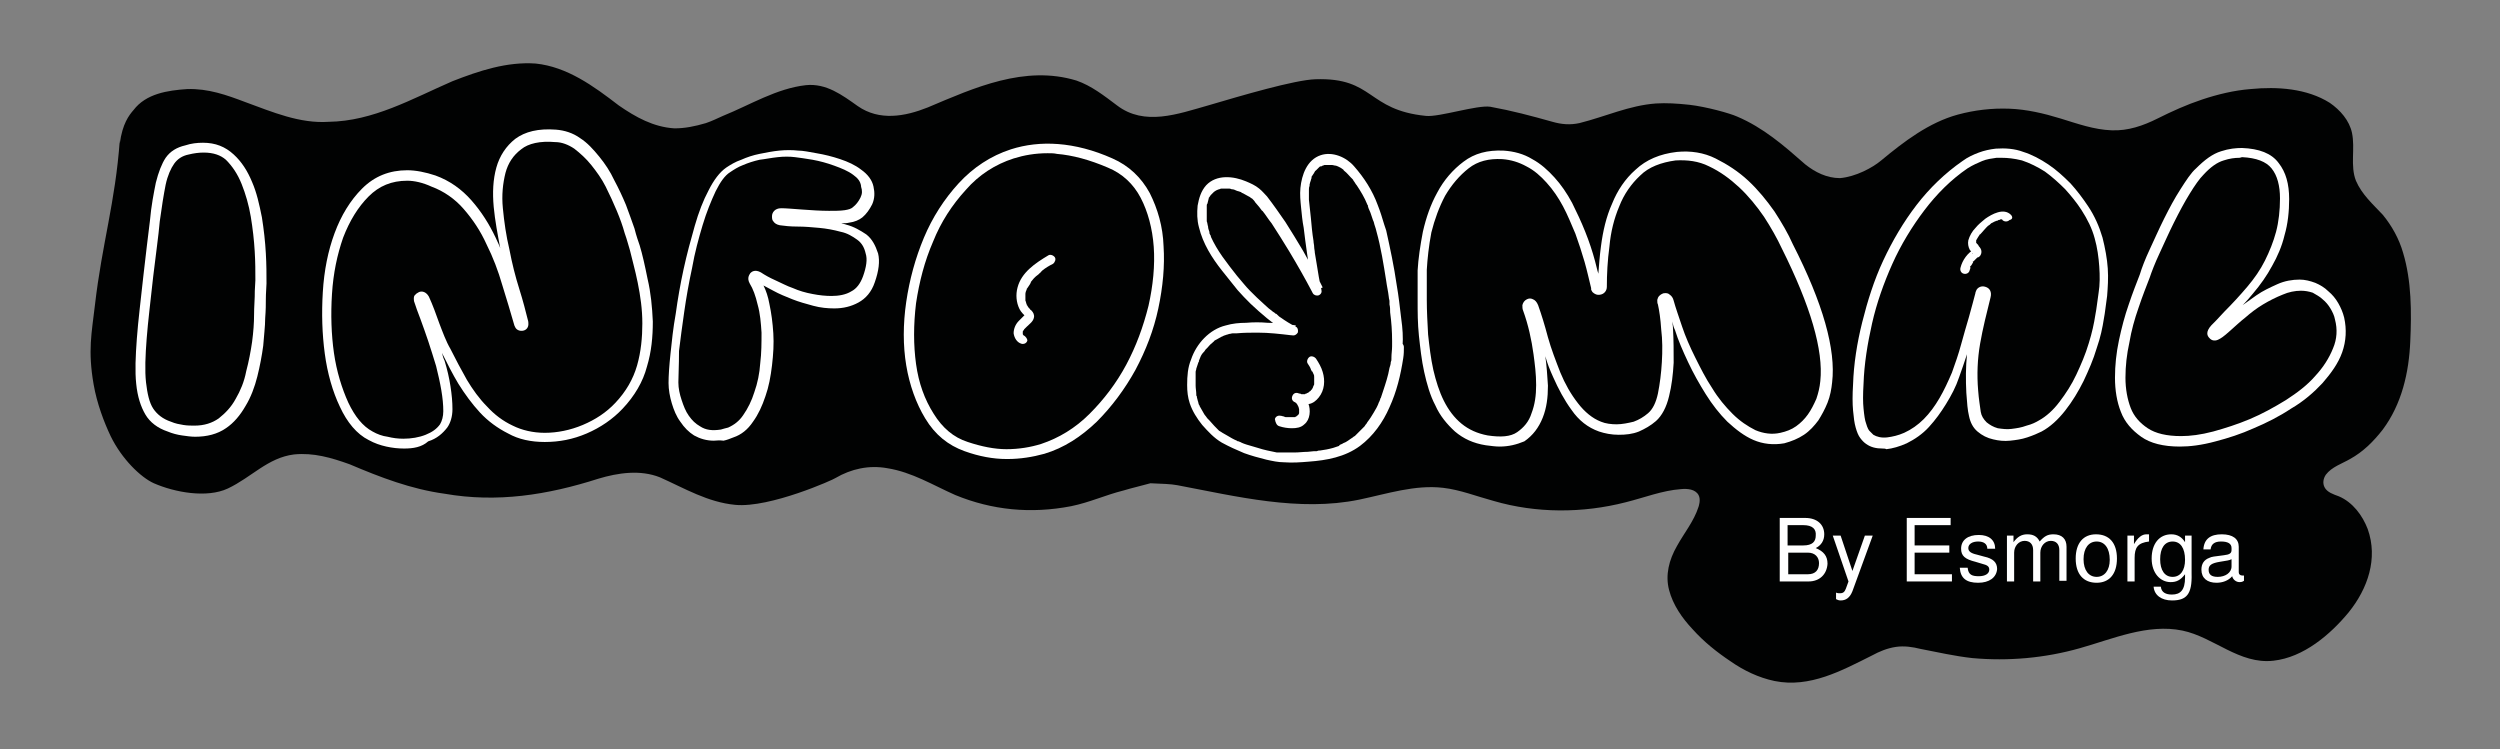 <?xml version="1.0" encoding="utf-8"?>
<!-- Generator: Adobe Illustrator 24.0.1, SVG Export Plug-In . SVG Version: 6.00 Build 0)  -->
<svg version="1.1" id="Capa_1" xmlns="http://www.w3.org/2000/svg" xmlns:xlink="http://www.w3.org/1999/xlink" x="0px" y="0px"
	 width="381.8px" height="114.4px" viewBox="0 0 381.8 114.4" style="enable-background:new 0 0 381.8 114.4;" xml:space="preserve"
	>
<rect x="0" y="0" width="381.8" height="114.4" fill="#808080" stroke="none"/>
<style type="text/css">
	.st0{fill:#ED6B38;}
	.st1{fill:#010202;}
	.st2{fill:#FFFFFF;}
</style>
<g>
	<path class="st1" d="M179.8,74.1c9,1.7,18.6,4.1,27.8,2.2c4.3-0.9,8.5-2.3,12.8-1.8c2.6,0.3,5.1,1.3,7.7,2
		c6.5,1.9,13.6,1.9,20.2,0.2c2.8-0.7,5.6-1.8,8.4-2c1-0.1,2.2,0,2.7,0.9c0.4,0.7,0,1.8,0,1.8c-0.7,2.2-2.2,4-3.3,6
		c-1.2,2.1-1.8,4.4-1.2,6.7c0.6,2.3,2,4.3,3.6,6c1.7,1.9,3.7,3.5,5.8,4.9c2,1.4,4.3,2.5,6.7,3c5.4,1.1,10.3-1.6,14.9-3.9
		c1.1-0.6,2.3-1.1,3.6-1.3c1.3-0.2,2.6,0,3.8,0.3c2.6,0.5,5.2,1.1,7.9,1.4c5.5,0.5,11.1,0,16.4-1.5c5-1.4,10.4-3.8,15.7-2.7
		c4.8,1,8.7,5.2,13.9,4.6c4.6-0.5,8.7-4,11.5-7.4c2.9-3.6,4.5-8.2,2.9-12.7c-0.8-2.1-2.3-4.1-4.4-5c-0.8-0.3-1.8-0.6-2.2-1.4
		c-0.3-0.6-0.2-1.3,0.2-1.9c0.9-1.2,2.5-1.7,3.7-2.4c2-1.1,3.6-2.7,5-4.5c2.9-3.9,4-8.7,4.2-13.5c0.2-4.4,0.2-9.2-1.1-13.5
		c-0.6-2.1-1.7-4.1-3.1-5.8c-1.5-1.6-3.2-3.1-4.1-5.2c-0.9-2.3-0.1-4.9-0.6-7.3c-0.4-1.9-1.8-3.5-3.4-4.6c-3.5-2.2-8-2.5-12.1-2.1
		c-2.5,0.2-5,0.8-7.4,1.6c-2.4,0.8-4.6,1.8-6.8,2.9c-2.2,1.1-4.5,1.9-7,1.8c-2.7-0.1-5.2-1-7.8-1.8c-2.6-0.8-5.2-1.4-7.8-1.5
		c-2.7-0.1-5.3,0.2-7.9,0.9c-4.4,1.2-8.2,4.1-11.7,7c-1.3,1.1-3.9,2.5-6.3,2.7c-2,0-3.8-0.9-5.3-2.1c-3.3-2.9-6.4-5.6-10.4-7.3
		c-1.1-0.5-4.7-1.5-7.3-1.8c-1.9-0.2-3.5-0.3-5.1-0.2c-4.1,0.3-7.7,2-11.7,3c-1.4,0.3-2.7,0.2-4.1-0.2c-3.2-0.9-6.2-1.7-9.5-2.3
		c-2-0.3-7.8,1.6-9.8,1.4c-9.1-0.9-7.9-5.9-16.9-5.6c-3.2,0.1-11.3,2.5-16.4,4c-4.6,1.3-9.7,3.2-13.9,0c-2-1.5-3.9-3-6.2-3.8
		c-7.9-2.4-15.6,1.1-22.7,4.1c-3.5,1.4-7.4,2.1-10.7-0.2c-2.4-1.7-4.8-3.5-7.9-3.2c-4.5,0.5-8.5,3-12.7,4.7
		c-0.9,0.4-1.7,0.8-2.6,1.1c-1.7,0.5-3.2,0.8-4.8,0.8c-3.2-0.2-5.9-1.7-8.5-3.5c-3.9-3-7.9-5.9-12.7-6.4c-4.4-0.3-8.6,1.1-12.7,2.7
		c-6.2,2.7-12.1,6.1-18.9,6.2c-4.4,0.3-8.6-1.5-12.7-3c-2.9-1.1-5.7-2.1-8.9-2c-3,0.2-6.3,0.7-8.2,3.2c-0.7,0.8-1.7,2.1-2.1,5.1
		l0-0.5c-0.7,9.6-2.7,15.7-3.8,25.2c-0.5,4.3-1.1,6.9-0.2,12.1c0.5,2.9,1.6,5.8,2.6,7.9c1.7,3.5,4.6,6.3,6.6,7.2
		c3.2,1.4,8.1,2.3,11.3,0.8c3.6-1.7,6.1-4.7,10.1-5.2c3-0.3,5.7,0.5,8.5,1.5c4.7,2,9.4,3.8,14.5,4.5c8,1.4,15.7,0.2,23.5-2.3
		c3-0.9,6.4-1.4,9.4-0.2c3.8,1.7,7.3,3.8,11.5,4.2c5.3,0.5,15.1-3.9,15.3-4.1c2.4-1.4,5.1-2,7.9-1.5c3.8,0.6,7,2.6,10.4,4.1
		c5.6,2.3,11.5,2.9,17.7,1.7c2.9-0.6,5.2-1.7,8-2.4c1.3-0.4,2.7-0.7,4.1-1.1C177.7,73.9,178.7,73.9,179.8,74.1"/>
	<path class="st2" d="M29.8,66.7c-0.6,0-1.3-0.1-2-0.2c-0.7-0.1-1.5-0.3-2.2-0.6c-1.5-0.5-2.7-1.4-3.4-2.6c-0.7-1.2-1.2-2.7-1.4-4.7
		c-0.2-1.9-0.1-4.2,0.1-6.9c0.2-2.7,0.6-5.9,1-9.6c0.4-3.4,0.7-6.1,1-8.4c0.2-2.3,0.6-4.3,0.9-5.8c0.4-1.6,0.9-2.9,1.5-3.8
		c0.7-1,1.7-1.6,3-1.9c0.9-0.3,1.8-0.4,2.7-0.4c1.9,0,3.4,0.6,4.7,1.8c1.2,1.1,2.1,2.5,2.8,4.2c0.7,1.6,1.1,3.4,1.5,5.4
		c0.3,1.9,0.5,3.7,0.6,5.5c0.1,1.7,0.1,3.2,0.1,4.6c-0.1,1.6-0.1,2.2-0.1,2.4c0,0.7,0,1.6-0.1,2.9c0,1.3-0.2,2.7-0.3,4.2
		c-0.2,1.5-0.5,3.1-0.9,4.7c-0.4,1.6-1,3.2-1.8,4.5c-0.8,1.4-1.8,2.6-3,3.4C33.2,66.3,31.6,66.7,29.8,66.7 M31.1,23.3
		c-0.7,0-1.5,0.1-2.3,0.3l0,0c-1,0.2-1.7,0.7-2.2,1.4c-0.5,0.7-1,1.8-1.3,3.2c-0.3,1.5-0.6,3.4-0.9,5.6c-0.2,2.3-0.6,5-1,8.4
		c-0.4,3.7-0.8,6.9-1,9.5c-0.2,2.6-0.3,4.9-0.1,6.7c0.2,1.7,0.5,3.1,1.1,4c0.6,0.9,1.5,1.6,2.7,2l0,0c0.7,0.3,1.3,0.4,1.9,0.5
		c0.6,0.1,1.2,0.1,1.7,0.1c1.5,0,2.7-0.4,3.7-1.1c1-0.8,1.9-1.7,2.6-3c0.7-1.2,1.3-2.6,1.6-4.2c0.4-1.5,0.7-3.1,0.9-4.5
		c0.2-1.5,0.3-2.9,0.3-4.1c0-1.3,0.1-2.2,0.1-2.8c0-0.3,0-1.2,0.1-2.5c0-1.3,0-2.8-0.1-4.4c-0.1-1.7-0.3-3.5-0.6-5.3
		c-0.3-1.8-0.8-3.5-1.4-5c-0.6-1.5-1.4-2.7-2.4-3.7C33.7,23.7,32.6,23.3,31.1,23.3"/>
	<path class="st2" d="M61.7,68.5c-0.9,0-1.8-0.1-2.7-0.3c-0.9-0.2-1.8-0.5-2.7-1c-1.8-0.9-3.3-2.7-4.4-5.1c-1.1-2.3-1.9-5.1-2.3-8.1
		c-0.4-3-0.5-6.1-0.3-9.4c0.2-3.3,0.8-6.3,1.8-9c1-2.7,2.4-5,4.2-6.8c1.9-1.9,4.2-2.8,6.9-2.8c1.3,0,2.8,0.3,4.3,0.8l0,0
		c2.2,0.8,4,2.1,5.5,3.8c1.5,1.7,2.7,3.6,3.7,5.7c0.2,0.5,0.5,1,0.7,1.6c-0.4-2.1-0.8-4.2-1-6.3c-0.2-2.2-0.1-4.2,0.4-6
		c0.5-1.8,1.5-3.3,2.9-4.4c1.5-1.1,3.5-1.6,6.2-1.4c1.3,0.1,2.6,0.5,3.7,1.3c1.1,0.7,2,1.7,2.9,2.8c0.9,1.1,1.7,2.3,2.3,3.6
		c0.7,1.3,1.3,2.6,1.8,3.8c0.5,1.3,0.9,2.5,1.3,3.6c0.3,1.2,0.6,2,0.8,2.6l0,0c0.4,1.3,0.8,3.1,1.2,5.1c0.5,2.1,0.7,4.3,0.8,6.5
		c0,2.3-0.2,4.6-0.9,6.9c-0.6,2.3-1.9,4.5-3.7,6.4c-1.5,1.6-3.4,2.9-5.5,3.8c-2.1,0.9-4.2,1.3-6.4,1.3c-2.1,0-4-0.4-5.6-1.3
		c-1.6-0.8-3.1-1.9-4.3-3.2c-1.2-1.3-2.3-2.8-3.3-4.4c-0.9-1.5-1.7-3.1-2.5-4.7c0.1,0.4,0.2,0.8,0.4,1.2c0.4,1.3,0.7,2.6,0.9,3.9
		c0.2,1.3,0.3,2.4,0.3,3.5c0,1.1-0.3,2.1-0.8,2.8l0,0c-0.7,0.9-1.6,1.7-2.9,2.1C64.4,68.3,63.1,68.5,61.7,68.5 M62.2,27.6
		c-2.4,0-4.3,0.8-5.9,2.4c-1.6,1.6-2.9,3.7-3.9,6.3c-0.9,2.6-1.5,5.4-1.7,8.6c-0.2,3.1-0.1,6.2,0.3,9c0.4,2.8,1.2,5.4,2.2,7.6
		c1,2.1,2.2,3.6,3.7,4.4c0.7,0.4,1.5,0.7,2.3,0.8c0.8,0.2,1.6,0.3,2.4,0.3c1.2,0,2.4-0.2,3.4-0.6c1-0.4,1.7-0.9,2.2-1.6
		c0.3-0.5,0.5-1.2,0.5-2c0-1-0.1-2-0.3-3.2c-0.2-1.2-0.5-2.5-0.8-3.7c-0.4-1.3-0.8-2.6-1.2-3.8c-0.4-1.2-0.8-2.3-1.2-3.4
		c-0.4-1-0.7-1.9-0.9-2.5c-0.1-0.2-0.1-0.5-0.1-0.7c0-0.3,0.2-0.6,0.8-0.9l0,0c0.5-0.2,1.1,0,1.5,0.7l0,0c0.6,1.3,1.1,2.7,1.6,4.1
		c0.5,1.3,1,2.7,1.7,3.9l0,0c0.8,1.6,1.6,3.1,2.5,4.7c0.9,1.5,1.9,2.9,3.1,4.1c1.1,1.2,2.4,2.2,3.9,2.9c1.4,0.7,3.1,1.1,4.9,1.1
		c1.9,0,3.9-0.4,5.8-1.2c1.9-0.8,3.6-1.9,5-3.4c1.6-1.7,2.7-3.6,3.3-5.7c0.6-2.1,0.8-4.3,0.8-6.4c0-2.2-0.3-4.2-0.7-6.2
		c-0.4-2-0.9-3.7-1.2-5c-0.2-0.6-0.4-1.5-0.8-2.6c-0.3-1.1-0.7-2.2-1.2-3.4c-0.5-1.2-1.1-2.5-1.7-3.7c-0.6-1.2-1.4-2.3-2.2-3.3
		c-0.8-1-1.7-1.8-2.6-2.5c-0.9-0.6-1.9-1-2.9-1c-2.3-0.2-4.1,0.2-5.2,1.1c-1.2,0.9-2,2.1-2.4,3.6c-0.4,1.6-0.6,3.4-0.4,5.4
		c0.2,2.1,0.5,4.2,1,6.3c0.4,2.1,0.9,4.1,1.5,6c0.6,1.9,1,3.5,1.3,4.7l0,0c0.1,0.3,0.1,0.5,0.1,0.7c0,0.5-0.3,0.9-0.8,1
		c-0.5,0.1-1-0.1-1.2-0.5c-0.1-0.2-0.2-0.4-0.2-0.5l0,0c-0.5-1.8-1.1-3.7-1.8-6c-0.6-2.1-1.4-4.2-2.4-6.2c-0.9-2-2.1-3.8-3.5-5.4
		c-1.3-1.5-3-2.7-4.9-3.4C64.6,27.9,63.3,27.6,62.2,27.6 M80.1,49.1L80.1,49.1L80.1,49.1z"/>
	<path class="st2" d="M109,67.3c-1.1,0-2.1-0.3-3-0.8c-0.8-0.5-1.5-1.2-2.1-2.1c-0.6-0.8-1-1.8-1.3-2.8c-0.3-1-0.5-2.1-0.5-3.1l0,0
		c0-1.1,0.1-2.6,0.3-4.5c0.2-1.9,0.4-3.9,0.8-6.1c0.3-2.2,0.7-4.5,1.2-6.8c0.5-2.3,1.1-4.5,1.7-6.6c0.6-2.1,1.3-3.9,2.1-5.4
		c0.8-1.6,1.7-2.8,2.7-3.5c0.6-0.4,1.4-0.9,2.3-1.2c0.9-0.4,1.8-0.7,2.8-0.9c1-0.2,2-0.4,3-0.5c1-0.1,2-0.1,2.9,0
		c0.7,0,1.7,0.2,2.8,0.4c1.2,0.2,2.4,0.5,3.6,0.9c1.2,0.4,2.3,0.9,3.2,1.6c1,0.7,1.7,1.6,1.9,2.6c0.2,0.9,0.2,1.8-0.2,2.7
		c-0.4,0.8-0.9,1.5-1.5,2c-0.5,0.4-1.2,0.7-2,0.8c-0.4,0.1-0.8,0.1-1.2,0.1c0.2,0.1,0.5,0.1,0.7,0.2c1.2,0.3,2.2,0.9,3.1,1.5
		c0.9,0.7,1.4,1.7,1.8,2.9c0.3,1.2,0.1,2.7-0.5,4.4c-0.5,1.5-1.4,2.5-2.5,3.1c-1.1,0.6-2.3,0.9-3.7,0.9c-1,0-2.1-0.1-3.2-0.4
		c-1.1-0.3-2.2-0.6-3.2-1c-1-0.4-2-0.8-2.9-1.3c-0.5-0.3-1-0.5-1.5-0.8c0.4,0.8,0.7,1.7,0.9,2.8c0.3,1.4,0.5,2.9,0.6,4.5
		c0.1,1.6,0,3.2-0.2,4.9c-0.2,1.7-0.5,3.3-1,4.7c-0.5,1.5-1.1,2.8-1.9,3.9c-0.8,1.2-1.8,2-3,2.4c-0.5,0.2-1,0.4-1.5,0.5
		C109.8,67.2,109.4,67.3,109,67.3 M103.6,58.4c0,0.9,0.2,1.8,0.5,2.7c0.3,0.9,0.6,1.7,1.1,2.4c0.5,0.7,1,1.2,1.7,1.6
		c0.9,0.6,1.9,0.7,3.2,0.5c0.3-0.1,0.7-0.2,1.1-0.3l0,0c0.9-0.4,1.7-1,2.3-1.9c0.7-1,1.3-2.2,1.7-3.5c0.5-1.4,0.8-2.9,0.9-4.4
		c0.2-1.6,0.2-3.2,0.2-4.7c-0.1-1.5-0.2-2.9-0.6-4.3c-0.3-1.3-0.7-2.4-1.2-3.2c-0.5-0.9,0-1.4,0.1-1.6c0.2-0.2,0.7-0.6,1.6-0.1l0,0
		c0.6,0.4,1.3,0.8,2.2,1.2c0.9,0.4,1.8,0.9,2.7,1.2c0.9,0.4,1.9,0.7,3,0.9c1,0.2,2,0.3,2.9,0.3c1.1,0,2.2-0.2,3-0.7
		c0.8-0.4,1.4-1.2,1.8-2.3l0,0c0.5-1.4,0.7-2.6,0.4-3.5c-0.2-0.9-0.6-1.6-1.3-2.1c-0.7-0.5-1.5-1-2.5-1.2c-1.1-0.3-2.2-0.5-3.3-0.6
		c-1.1-0.1-2.2-0.2-3.3-0.2c-1.1,0-2-0.1-2.7-0.2l0,0c-0.5-0.1-0.8-0.3-1-0.6c-0.2-0.2-0.2-0.5-0.2-0.8c0-0.5,0.4-1.2,1.4-1.2
		c0.7,0,1.8,0.1,3.2,0.2c1.4,0.1,2.8,0.2,4.1,0.2c0.9,0,1.7,0,2.4-0.1c0.6-0.1,1-0.2,1.3-0.5l0,0c0.4-0.3,0.8-0.8,1.1-1.4
		c0.3-0.6,0.3-1.1,0.1-1.7l0-0.1c-0.1-0.7-0.5-1.2-1.2-1.7c-0.8-0.6-1.8-1-2.9-1.4c-1.1-0.4-2.2-0.7-3.3-0.9c-1.1-0.2-2-0.3-2.7-0.4
		l0,0c-0.8-0.1-1.7-0.1-2.6,0c-1,0.1-1.9,0.3-2.8,0.4c-0.9,0.2-1.8,0.5-2.5,0.8c-0.8,0.3-1.4,0.7-2,1.1c-0.8,0.5-1.5,1.5-2.2,2.9
		c-0.7,1.5-1.4,3.2-2,5.2c-0.6,2-1.2,4.2-1.6,6.5c-0.5,2.3-0.9,4.6-1.2,6.7c-0.3,2.2-0.6,4.2-0.8,6
		C103.7,55.9,103.6,57.4,103.6,58.4 M115.5,42.9L115.5,42.9z M119.4,33.6L119.4,33.6z"/>
	<path class="st2" d="M153.9,70.1c-0.1,0-0.1,0-0.2,0c-2,0-4.2-0.4-6.4-1.2c-2.5-0.9-4.5-2.5-6-5c-1.4-2.3-2.4-5.1-2.9-8.1
		c-0.5-3-0.5-6.3,0-9.7c0.5-3.4,1.4-6.7,2.7-9.8c1.3-3.1,3.1-5.9,5.3-8.3c2.2-2.4,4.9-4.2,8-5.2c2.2-0.7,4.6-1,7.2-0.8
		c2.6,0.2,5.4,0.9,8.3,2.2c2.5,1.1,4.4,2.9,5.7,5.3c1.2,2.4,2,5.1,2.1,8.1c0.2,3-0.1,6.2-0.8,9.5c-0.7,3.3-1.9,6.4-3.5,9.4
		c-1.6,2.9-3.6,5.6-5.9,7.9c-2.4,2.3-5,4-8,4.9C157.7,69.8,155.8,70.1,153.9,70.1 M160,23.4c-1.9,0-3.6,0.3-5.2,0.8
		c-2.8,0.9-5.3,2.5-7.3,4.8c-2.1,2.3-3.8,4.9-5,7.9c-1.3,3-2.1,6.1-2.6,9.4c-0.4,3.3-0.4,6.4,0,9.3c0.4,2.9,1.3,5.4,2.7,7.6
		c1.3,2.1,3,3.6,5.2,4.3l0,0c2.1,0.7,4.1,1.1,5.9,1.1c1.9,0,3.7-0.3,5.3-0.8c2.7-0.9,5.2-2.4,7.4-4.6c2.2-2.2,4.1-4.7,5.6-7.5
		c1.5-2.8,2.6-5.8,3.4-9c0.7-3.1,1-6.2,0.8-9c-0.2-2.8-0.9-5.4-2-7.5c-1.1-2.1-2.8-3.7-5-4.6c-2.8-1.2-5.4-1.9-7.8-2.1
		C161,23.4,160.5,23.4,160,23.4"/>
	<path class="st2" d="M229,68.2c-0.6,0-1.3-0.1-2.1-0.2c-1.9-0.3-3.4-1-4.7-2.1c-1.2-1.1-2.3-2.4-3-4c-0.8-1.5-1.3-3.3-1.7-5.1
		c-0.4-1.8-0.6-3.7-0.8-5.5c-0.2-1.9-0.2-3.7-0.2-5.4l0-4.6c0.1-1.8,0.4-3.8,0.8-5.9c0.5-2.2,1.2-4.2,2.2-6c1-1.9,2.4-3.5,4-4.7
		c1.7-1.3,3.7-1.8,6.1-1.7c1.6,0.1,3.1,0.5,4.4,1.3c1.3,0.7,2.4,1.7,3.4,2.8c1,1.1,1.9,2.4,2.7,3.9c0.7,1.4,1.4,2.9,2,4.4
		c0.6,1.5,1.1,3,1.5,4.5c0.2,0.7,0.3,1.3,0.5,1.9c0.1-1.3,0.2-2.7,0.4-4.2c0.3-2.3,0.8-4.5,1.7-6.5c0.8-2,2-3.8,3.6-5.2
		c1.6-1.5,3.7-2.4,6.3-2.7c2.1-0.2,4.1,0.1,5.9,1c1.8,0.9,3.5,2,5,3.4c1.5,1.4,2.8,3,4,4.7c1.1,1.7,2.1,3.4,2.8,5
		c4.6,9,6.6,16.1,6,21.1c-0.1,1-0.3,2.1-0.7,3.1c-0.4,1-0.9,1.9-1.4,2.7c-0.6,0.8-1.3,1.6-2.2,2.2c-0.9,0.6-1.9,1-3,1.3
		c-1.7,0.3-3.3,0.1-4.7-0.5c-1.4-0.6-2.7-1.6-4-2.8c-1.2-1.2-2.3-2.6-3.3-4.2c-1-1.6-1.9-3.2-2.7-4.9c-0.8-1.7-1.5-3.3-2-4.9
		c-0.2-0.4-0.3-0.8-0.4-1.3c0,0.3,0.1,0.7,0.1,1.1c0.1,1.7,0.1,3.5,0.1,5.2c-0.1,1.8-0.3,3.5-0.7,5.1c-0.4,1.7-1.1,3-2,3.8
		c-0.8,0.7-1.7,1.2-2.6,1.6c-1,0.4-2,0.5-3.1,0.5c-1.1,0-2.1-0.2-3-0.5l0,0c-1.7-0.6-3.1-1.7-4.2-3.3c-1.1-1.5-2-3.2-2.8-5
		c-0.5-1.1-0.9-2.1-1.2-3.2c0.2,1.4,0.3,2.9,0.4,4.5c0,1.8-0.2,3.4-0.8,4.9c-0.6,1.5-1.5,2.7-2.8,3.6
		C231.6,67.9,230.4,68.2,229,68.2 M217.9,41.2v4.6c0,1.7,0.1,3.5,0.2,5.3c0.2,1.8,0.4,3.6,0.8,5.4c0.4,1.7,0.9,3.3,1.6,4.7
		c0.7,1.4,1.6,2.6,2.7,3.5c1.1,0.9,2.4,1.5,4,1.8c2,0.3,3.5,0.2,4.5-0.5c1-0.7,1.8-1.6,2.2-2.9c0.5-1.3,0.7-2.7,0.7-4.3
		c0-1.7-0.2-3.2-0.4-4.7l0,0c-0.3-2.2-0.8-4.5-1.6-6.7c-0.1-0.2-0.1-0.5-0.1-0.8c0.1-0.4,0.3-0.7,0.7-0.9l0,0c0.4-0.2,0.7-0.1,0.9,0
		c0.3,0.1,0.6,0.4,0.8,0.9l0,0c0.5,1.4,1,3,1.5,4.9c0.5,1.8,1.2,3.6,1.9,5.4c0.7,1.7,1.6,3.3,2.7,4.7c1,1.3,2.2,2.3,3.5,2.8
		c0.7,0.3,1.6,0.4,2.4,0.4s1.8-0.2,2.6-0.4c0.8-0.3,1.5-0.7,2.2-1.3c0.7-0.6,1.2-1.6,1.5-3c0.3-1.5,0.5-3.1,0.6-4.8
		c0.1-1.7,0.1-3.4-0.1-5c-0.1-1.6-0.3-2.9-0.5-3.8c-0.1-0.2-0.1-0.4-0.1-0.7c0.1-0.5,0.4-0.8,0.9-1c0.5-0.1,0.8,0,1,0.2
		c0.3,0.2,0.5,0.5,0.6,0.9c0.3,1.1,0.8,2.5,1.3,4c0.5,1.5,1.2,3.1,2,4.7c0.8,1.6,1.6,3.2,2.6,4.7c0.9,1.5,2,2.8,3.1,3.9
		c1.1,1.1,2.3,1.9,3.5,2.5c1.2,0.5,2.5,0.7,3.8,0.4c0.9-0.2,1.7-0.5,2.4-1c0.7-0.5,1.3-1.1,1.8-1.8c0.5-0.7,0.9-1.5,1.3-2.4
		c0.3-0.9,0.5-1.7,0.6-2.7l0,0c0.5-4.7-1.5-11.5-5.9-20.3l0,0c-0.7-1.5-1.6-3.1-2.7-4.8c-1.1-1.6-2.4-3.2-3.8-4.5
		c-1.4-1.3-2.9-2.4-4.6-3.2c-1.6-0.8-3.3-1-5.1-0.9c-2.2,0.3-4.1,1-5.4,2.3c-1.4,1.3-2.5,2.9-3.2,4.7c-0.8,1.9-1.3,3.9-1.5,6.1
		c-0.3,2.2-0.4,4.3-0.4,6.2c0,0.6-0.4,1.1-1,1.2c-0.5,0.1-0.9-0.1-1.2-0.4c-0.1-0.2-0.2-0.3-0.2-0.4l0-0.1l0-0.1
		c-0.3-1.2-0.6-2.6-1-4c-0.4-1.4-0.9-2.9-1.4-4.3c-0.6-1.4-1.2-2.9-1.9-4.2c-0.7-1.3-1.5-2.5-2.5-3.6c-0.9-1-1.9-1.9-3.1-2.5
		c-1.1-0.6-2.3-1-3.7-1.1c-2-0.1-3.7,0.3-5.1,1.4c-1.4,1.1-2.6,2.5-3.6,4.2c-0.9,1.7-1.6,3.6-2.1,5.6
		C218.2,37.6,218,39.5,217.9,41.2 M233.4,47.1C233.4,47.1,233.4,47.1,233.4,47.1S233.4,47.1,233.4,47.1 M234,47
		C234,47,234,47,234,47C234,47,234,47,234,47 M254.7,45.9C254.7,45.9,254.7,45.9,254.7,45.9C254.7,45.9,254.7,45.9,254.7,45.9
		 M244.6,43.8C244.6,43.8,244.6,43.8,244.6,43.8C244.6,43.8,244.6,43.8,244.6,43.8"/>
	<path class="st2" d="M287.5,68.5c-1,0-1.8-0.2-2.5-0.7c-0.3-0.2-0.6-0.5-0.9-0.9c-0.3-0.4-0.5-0.9-0.7-1.6
		c-0.2-0.7-0.3-1.5-0.4-2.6c-0.1-1.1-0.1-2.4,0-4c0.1-3.1,0.6-6.3,1.4-9.5c0.8-3.2,1.8-6.4,3.2-9.4c1.4-3,3.1-5.9,5.1-8.5
		c2-2.6,4.4-4.9,7-6.7c0.8-0.6,1.7-1,2.5-1.3c0.8-0.3,1.7-0.5,2.6-0.6c1.4-0.1,2.9,0,4.2,0.5c1.3,0.4,2.6,1.1,3.8,1.9
		c1.2,0.8,2.3,1.8,3.4,2.9c1,1.1,1.9,2.3,2.7,3.5c1,1.5,1.7,3.1,2.2,4.8c0.4,1.6,0.7,3.2,0.8,4.7c0.1,1.5,0,2.9-0.1,4.2
		c-0.2,1.3-0.3,2.5-0.5,3.5c-0.2,1.3-0.5,2.8-1.1,4.5c-0.5,1.7-1.2,3.3-2,5c-0.8,1.6-1.7,3.1-2.8,4.5c-1.1,1.4-2.3,2.5-3.6,3.2
		c-0.6,0.3-1.3,0.6-2.2,0.9c-0.9,0.3-1.7,0.4-2.6,0.5c-0.9,0.1-1.8,0-2.6-0.2c-0.9-0.2-1.7-0.6-2.4-1.2c-0.7-0.6-1.1-1.4-1.3-2.4
		c-0.2-0.8-0.3-2-0.4-3.5c-0.1-2-0.1-3.9,0.1-5.9c-0.4,1.2-0.8,2.4-1.2,3.5c-0.5,1.5-1.2,2.8-2,4.1c-0.8,1.3-1.6,2.4-2.6,3.5
		c-1,1.1-2.2,1.9-3.4,2.5l0,0c-1.1,0.5-2.2,0.8-3.1,0.9C287.9,68.5,287.7,68.5,287.5,68.5 M305.7,24.1c-0.3,0-0.5,0-0.8,0
		c-0.7,0.1-1.5,0.2-2.2,0.5c-0.7,0.3-1.4,0.6-2.2,1.1c-2.5,1.7-4.7,3.9-6.6,6.4c-1.9,2.5-3.6,5.3-4.9,8.2c-1.3,2.9-2.4,6-3.1,9.1
		c-0.7,3.1-1.2,6.2-1.3,9.2c-0.1,1.6-0.1,2.9,0,3.8c0.1,1,0.2,1.8,0.4,2.3c0.2,0.7,0.4,1,0.5,1.1c0.2,0.2,0.4,0.4,0.6,0.6
		c0.5,0.3,1.2,0.5,2.1,0.4c0.8-0.1,1.7-0.3,2.6-0.7c1.1-0.5,2.1-1.2,3-2.1c0.9-0.9,1.7-2,2.4-3.2c0.7-1.2,1.3-2.5,1.9-3.9
		c0.5-1.4,1-2.8,1.4-4.3c0.4-1.4,0.8-2.9,1.2-4.2c0.4-1.4,0.7-2.6,1-3.7l0-0.1c0.1-0.1,0.1-0.3,0.2-0.4c0.2-0.3,0.7-0.6,1.3-0.4
		c0.7,0.2,1,0.8,0.8,1.6c-0.6,2.4-1.2,4.8-1.6,7.1c-0.4,2.3-0.5,4.7-0.3,7.1c0.1,1.4,0.3,2.5,0.4,3.3c0.1,0.6,0.4,1.1,0.9,1.6
		c0.5,0.4,1,0.7,1.7,0.9c0.7,0.1,1.4,0.2,2.1,0.1c0.8-0.1,1.5-0.2,2.3-0.5c0.8-0.2,1.4-0.5,1.9-0.8c1.1-0.6,2.2-1.6,3.1-2.8
		c1-1.3,1.9-2.7,2.6-4.2c0.7-1.5,1.4-3.1,1.9-4.8c0.5-1.6,0.8-3,1-4.3l0,0c0.2-1,0.3-2.1,0.5-3.4c0.2-1.2,0.2-2.6,0.1-4
		c-0.1-1.4-0.3-2.9-0.7-4.3c-0.4-1.5-1.1-2.9-2-4.3c-0.7-1.1-1.6-2.2-2.5-3.2c-1-1-2-1.9-3.1-2.7c-1.1-0.7-2.3-1.3-3.5-1.7
		C307.6,24.2,306.6,24.1,305.7,24.1 M303,45.1C303,45.1,303,45.1,303,45.1C303,45.1,303,45.1,303,45.1 M302.3,45.1L302.3,45.1z"/>
	<path class="st2" d="M332.9,68.2c-2.5,0-4.5-0.5-5.9-1.5c-1.4-1-2.5-2.2-3.1-3.8c-0.6-1.5-0.9-3.3-0.9-5.2c0-1.9,0.2-3.8,0.6-5.7
		c0.4-1.9,0.9-3.8,1.5-5.5c0.6-1.8,1.2-3.3,1.7-4.6c0.3-1,0.8-2.3,1.5-3.8c0.7-1.5,1.4-3.1,2.2-4.7c0.8-1.6,1.6-3.1,2.5-4.5
		c0.9-1.4,1.6-2.5,2.4-3.2c1.3-1.3,2.5-2.2,3.8-2.6c1.2-0.4,2.3-0.5,3.2-0.5c2.6,0.1,4.5,0.8,5.6,2.3c1.1,1.4,1.6,3.2,1.6,5.5
		c0,1.9-0.2,3.8-0.7,5.5c-0.4,1.7-1.1,3.3-1.9,4.7c-0.8,1.5-1.8,2.9-2.9,4.2c-0.5,0.6-1,1.2-1.6,1.8c0.7-0.5,1.4-1,2.1-1.5
		c1-0.7,2.1-1.2,3.2-1.7c1.1-0.5,2.3-0.7,3.4-0.7c0.8,0,1.6,0.2,2.4,0.5c0.7,0.3,1.4,0.7,2,1.3c0.6,0.5,1.1,1.1,1.5,1.8
		c0.4,0.7,0.7,1.4,0.9,2.2c0.4,1.8,0.3,3.6-0.3,5.3c-0.6,1.7-1.7,3.2-3,4.7c-1.3,1.4-2.9,2.8-4.8,3.9c-1.8,1.2-3.8,2.2-5.7,3
		c-2,0.9-3.9,1.5-5.8,2C336.2,68,334.4,68.2,332.9,68.2 M342,24.1c-0.7,0-1.5,0.1-2.4,0.4c-1,0.3-2,1-3.1,2.2
		c-0.6,0.6-1.3,1.6-2.1,2.9c-0.8,1.3-1.6,2.8-2.4,4.4c-0.8,1.6-1.5,3.2-2.2,4.7c-0.7,1.5-1.2,2.8-1.5,3.7l0,0
		c-0.5,1.3-1.1,2.8-1.7,4.6c-0.6,1.7-1.1,3.5-1.4,5.3c-0.4,1.8-0.6,3.6-0.6,5.4c0,1.7,0.3,3.3,0.8,4.6c0.5,1.3,1.4,2.3,2.6,3.1
		c1.2,0.8,2.9,1.2,5.1,1.2c1.4,0,3-0.2,4.9-0.7c1.8-0.5,3.7-1.1,5.6-1.9c1.9-0.8,3.7-1.8,5.5-2.9c1.7-1.1,3.3-2.3,4.5-3.7
		c1.2-1.3,2.1-2.7,2.7-4.2c0.6-1.4,0.7-2.9,0.3-4.4l0,0c-0.1-0.6-0.4-1.2-0.7-1.7c-0.3-0.5-0.7-1-1.2-1.4c-0.4-0.4-1-0.7-1.5-1
		c-0.6-0.2-1.2-0.3-1.8-0.3c-0.9,0-1.9,0.2-2.8,0.6c-1,0.4-2,0.9-3,1.5c-1,0.6-1.9,1.3-2.7,2c-0.9,0.7-1.6,1.4-2.3,2
		c-1.1,1-1.5,1.2-1.7,1.3c-0.5,0.3-1.1,0.3-1.5-0.2c-0.3-0.3-0.6-0.9,0.3-1.9c0.4-0.4,1.1-1.1,2-2.1c1.2-1.2,2.4-2.5,3.5-3.8
		c1.1-1.3,2-2.6,2.7-4c0.7-1.4,1.3-2.9,1.7-4.4c0.4-1.5,0.6-3.3,0.6-5.1c0-1.9-0.4-3.5-1.3-4.6c-0.8-1-2.3-1.6-4.5-1.7
		C342.1,24.1,342,24.1,342,24.1"/>
	<path class="st2" d="M307.1,32.8c-1.1-1.1-2.9-0.1-3.9,0.6c-0.5,0.4-1.1,0.9-1.5,1.4c-0.5,0.5-0.9,1.2-1.1,1.9
		c-0.1,0.5,0,1,0.2,1.4c0.1,0.2,0.3,0.3,0.4,0.5c0,0,0,0,0.1,0.1c0.1,0.1,0,0,0,0c0,0,0,0.1,0,0.1c-0.1,0,0-0.3,0-0.3
		c0.1-0.2,0.2-0.3,0.3-0.5c-1.1,0.6-1.9,1.7-2.2,2.9c-0.1,0.4,0.1,0.8,0.5,0.9c0.4,0.1,0.8-0.1,0.9-0.5c0-0.1,0.1-0.2,0.1-0.3
		c0,0,0-0.1,0-0.1c0,0,0.1-0.2,0-0.1c-0.1,0.1,0-0.1,0-0.1c0,0,0-0.1,0.1-0.1c0.1-0.1,0.1-0.2,0.2-0.3c0-0.1,0.1-0.1,0.1-0.2
		c0,0,0.1-0.2,0-0.1c-0.1,0.1,0-0.1,0.1-0.1c0.1-0.1,0.3-0.3,0.4-0.4c0,0,0.1-0.1,0.1-0.1c0,0,0.2-0.2,0,0c0.1-0.1,0.1-0.1,0.2-0.1
		c0.2-0.1,0.3-0.2,0.4-0.4c0.1-0.2,0.1-0.3,0.1-0.5c0-0.3-0.2-0.6-0.4-0.8c0-0.1-0.1-0.1-0.1-0.2c0,0-0.1-0.1-0.1-0.1
		c0,0,0,0-0.1-0.1c-0.1-0.1,0-0.1,0,0c0,0-0.1-0.1-0.1-0.1c0,0,0,0.1,0,0c0,0,0,0,0-0.1c0-0.1,0-0.1,0,0c0,0,0-0.1,0-0.1
		c0,0,0-0.1,0-0.1c0,0,0,0.1,0,0.1c0,0,0-0.1,0-0.1c0,0,0-0.1,0-0.1c0,0,0.1-0.2,0,0c0.1-0.2,0.2-0.3,0.3-0.5
		c0.1-0.1,0.1-0.2,0.2-0.3c0,0,0-0.1,0.1-0.1c-0.1,0.1,0,0,0.1-0.1c0.3-0.3,0.5-0.6,0.8-0.9c0.1-0.1,0.1-0.1,0.2-0.2
		c0,0,0.2-0.2,0.1-0.1c0.2-0.1,0.3-0.2,0.5-0.4c0.2-0.1,0.4-0.2,0.6-0.3c0.1,0,0.2-0.1,0.3-0.1c0.1,0-0.2,0.1,0,0
		c0.1,0,0.1,0,0.2-0.1c0.1,0,0.2,0,0.3-0.1c0.2,0-0.1,0,0,0c0.1,0,0.1,0,0.2,0c0.1,0-0.1,0,0,0c0,0,0.1,0,0.1,0c0,0-0.1-0.1,0,0
		c0,0,0,0-0.1,0c0,0,0.1,0,0.1,0.1c0.3,0.3,0.8,0.3,1.1,0C307.4,33.5,307.4,33.1,307.1,32.8"/>
	<path class="st2" d="M212.6,52.9c0,0.6-0.1,1.1-0.1,1.7c0,0.1,0,0.2,0,0.2c0,0,0,0.1,0,0c0-0.1,0,0,0,0c0,0.2,0,0.3-0.1,0.5
		c0,0.3-0.1,0.6-0.2,0.9c-0.2,1.2-0.6,2.4-1,3.6c-0.1,0.3-0.2,0.6-0.3,0.9c0,0.1-0.1,0.1-0.1,0.2c0,0.1-0.1,0.2,0,0.1
		c-0.1,0.1-0.1,0.3-0.2,0.4c-0.2,0.6-0.5,1.1-0.8,1.6c-0.3,0.5-0.6,1-1,1.5c0,0.1-0.1,0.1-0.1,0.2c0,0-0.1,0.1,0,0c0.1-0.1,0,0,0,0
		c-0.1,0.1-0.2,0.2-0.3,0.4c-0.2,0.2-0.4,0.4-0.6,0.6c-0.2,0.2-0.4,0.4-0.6,0.6c-0.1,0.1-0.2,0.2-0.3,0.3c-0.1,0-0.1,0.1-0.2,0.1
		c0,0,0,0-0.1,0.1c0.1-0.1,0,0,0,0c-0.5,0.3-0.9,0.7-1.5,0.9c-0.1,0.1-0.2,0.1-0.4,0.2c0,0-0.2,0.1-0.1,0.1c0.1,0,0,0,0,0
		c0,0-0.1,0-0.1,0.1c-0.3,0.1-0.6,0.2-0.9,0.3c-0.7,0.2-1.3,0.3-2,0.4c-0.2,0-0.3,0-0.5,0.1c0.2,0-0.1,0-0.1,0c-0.1,0-0.2,0-0.3,0
		c-0.3,0-0.7,0.1-1,0.1c-0.7,0-1.3,0.1-2,0.1c-0.6,0-1.1,0-1.7,0c-0.2,0-0.3,0-0.5,0c-0.1,0-0.2,0-0.3,0c-0.1,0,0.2,0,0,0
		c-0.1,0-0.1,0-0.2,0c-1-0.2-2-0.4-2.9-0.7c-0.6-0.2-1.1-0.3-1.7-0.5c-0.3-0.1-0.6-0.2-0.8-0.3c-0.1-0.1-0.3-0.1-0.4-0.2
		c-0.1,0,0,0,0,0c0,0-0.1,0-0.1,0c-0.1,0-0.2-0.1-0.2-0.1c-0.5-0.2-1-0.5-1.5-0.8c-0.2-0.1-0.5-0.3-0.7-0.4
		c-0.1-0.1-0.2-0.1-0.3-0.2c0.1,0.1,0,0,0,0c-0.1,0-0.1-0.1-0.2-0.1c-0.5-0.5-1-1-1.5-1.6c-0.1-0.1-0.1-0.1-0.2-0.2
		c0,0-0.2-0.2-0.1-0.1c-0.1-0.1-0.2-0.3-0.3-0.4c-0.2-0.2-0.3-0.5-0.5-0.8c-0.1-0.2-0.3-0.5-0.4-0.7c-0.1-0.1,0.1,0.1,0,0
		c0-0.1,0-0.1-0.1-0.2c0-0.1-0.1-0.2-0.1-0.4c-0.1-0.2-0.1-0.4-0.2-0.7c0-0.1,0-0.2-0.1-0.3c0,0,0,0,0-0.1c0-0.1,0,0.1,0,0.1
		c0-0.1,0-0.1,0-0.2c0-0.4-0.1-0.9-0.1-1.3c0-0.2,0-0.5,0-0.7c0-0.2,0-0.3,0-0.5c0-0.1,0-0.2,0-0.2c0,0,0-0.1,0-0.1c0,0,0-0.2,0-0.1
		c0,0.1,0-0.1,0-0.2c0-0.1,0-0.2,0-0.3c0-0.2,0.1-0.3,0.1-0.5c0.1-0.3,0.2-0.6,0.3-0.9c0-0.1,0.1-0.1,0.1-0.2c0,0,0-0.1,0-0.1
		c-0.1,0.1,0,0,0,0c0.1-0.2,0.1-0.3,0.2-0.5c0.1-0.3,0.3-0.6,0.5-0.8c0.1-0.1,0.2-0.2,0.3-0.4c0.1-0.1,0,0,0,0c0,0,0.1-0.1,0.1-0.1
		c0.1-0.1,0.1-0.1,0.2-0.2c0.2-0.2,0.4-0.5,0.7-0.7c0.1-0.1,0.1-0.1,0.2-0.2c0,0,0.2-0.1,0.1-0.1c-0.1,0.1,0,0,0,0
		c0,0,0.1-0.1,0.1-0.1c0.1,0,0.1-0.1,0.2-0.1c0.3-0.2,0.6-0.3,0.9-0.5c0,0,0.1,0,0.2-0.1c-0.1,0-0.2,0.1,0,0c0.1,0,0.2-0.1,0.3-0.1
		c0.2-0.1,0.4-0.1,0.6-0.2c0.2,0,0.4-0.1,0.6-0.1c0.1,0,0.1,0,0,0c0.1,0,0.1,0,0.2,0c0.1,0,0.2,0,0.4,0c1.1-0.1,2.1-0.1,3.2-0.1
		c1.7,0,3.4,0.2,5.1,0.4c0,0,0.1,0,0.1,0c0,0-0.2,0-0.1,0c0,0,0.1,0,0.1,0c0.4,0.1,0.7-0.1,0.9-0.4c0.1-0.3,0-0.8-0.3-0.9
		c-0.8-0.4-1.6-0.9-2.3-1.4c-0.2-0.1-0.4-0.3-0.6-0.5c0,0-0.1-0.1-0.1-0.1c0.1,0.1,0,0-0.1,0c-0.1-0.1-0.2-0.2-0.4-0.3
		c-0.4-0.3-0.9-0.7-1.3-1.1c-0.8-0.7-1.5-1.4-2.2-2.1c-0.7-0.7-1.3-1.5-2-2.3c-0.8-1-1.4-1.8-2.2-2.9c-0.7-1-1.3-2-1.8-3.1
		c0.1,0.1,0-0.1,0-0.1c0-0.1-0.1-0.1-0.1-0.2c-0.1-0.1-0.1-0.3-0.1-0.4c-0.1-0.3-0.2-0.5-0.2-0.8c-0.1-0.3-0.1-0.6-0.2-0.8
		c0-0.1,0-0.1,0-0.2c0,0.2,0,0,0-0.1c0-0.1,0-0.3,0-0.4c0-0.5,0-1,0-1.5c0,0,0-0.2,0,0c0-0.1,0-0.1,0-0.2c0-0.1,0-0.2,0.1-0.3
		c0.1-0.3,0.1-0.5,0.2-0.8c0,0,0.1-0.2,0,0c0-0.1,0-0.1,0.1-0.2c0.1-0.1,0.1-0.2,0.2-0.3c0,0,0.1-0.1,0.1-0.1c0.1-0.2-0.1,0.1,0,0
		c0.1-0.1,0.2-0.2,0.3-0.3c0,0,0.1-0.1,0.1-0.1c-0.1,0.1,0,0,0,0c0.1-0.1,0.2-0.1,0.3-0.2c0.1,0,0.1-0.1,0.2-0.1c0.2-0.1-0.1,0,0,0
		c0.1,0,0.2-0.1,0.3-0.1c0.1,0,0.2-0.1,0.3-0.1c0,0,0.2,0,0,0c0.1,0,0.1,0,0.2,0c0.3,0,0.5,0,0.8,0c0.1,0,0.1,0,0.2,0c0,0,0.2,0,0,0
		c0.1,0,0.2,0,0.4,0.1c0.3,0,0.5,0.1,0.7,0.2c0.2,0.1,0.4,0.1,0.6,0.2c0.1,0,0.4,0.1,0.1,0.1c0.1,0,0.2,0.1,0.3,0.1
		c0.3,0.2,0.6,0.3,0.9,0.5c0.1,0,0.1,0.1,0.2,0.1c0.2,0.1-0.1-0.1,0,0c0.1,0.1,0.2,0.2,0.3,0.2c0.2,0.2,0.4,0.4,0.5,0.6
		c0.2,0.2,0.4,0.5,0.6,0.7c0.1,0.1,0.2,0.3,0.3,0.4c0,0,0.2,0.2,0,0c0.1,0.1,0.1,0.2,0.2,0.2c0.5,0.6,0.9,1.3,1.4,1.9
		c0.9,1.4,1.8,2.8,2.7,4.3c1.2,2,2.4,4.1,3.5,6.2c0,0.1,0.1,0.1,0.1,0.2c0.2,0.3,0.6,0.4,0.9,0.3c0.4-0.2,0.5-0.5,0.4-0.9
		c-0.3-1.3-0.5-2.5-0.7-3.8c-0.1-0.6-0.2-1.2-0.3-1.8c0-0.3-0.1-0.6-0.1-0.9c0-0.3-0.1-0.6-0.1-0.9c-0.2-1.2-0.3-2.4-0.4-3.5
		c-0.1-0.9-0.2-1.8-0.3-2.8c0-0.5,0-1,0-1.5c0-0.2,0-0.4,0.1-0.6c0,0.2,0,0,0-0.1c0,0,0-0.1,0-0.1c0-0.1,0.1-0.3,0.1-0.4
		c0.1-0.2,0.1-0.4,0.2-0.6c0,0,0-0.1,0-0.1c0.1-0.2-0.1,0.1,0-0.1c0.1-0.1,0.1-0.2,0.2-0.3c0.1-0.1,0.1-0.2,0.2-0.3
		c0-0.1,0.1-0.1,0.1-0.2c0,0,0.1-0.2,0.1-0.1c-0.1,0.1,0.1-0.1,0.1-0.1c0,0,0.1-0.1,0.1-0.1c0.1-0.1,0.2-0.2,0.3-0.3
		c0,0,0.1-0.1,0,0c0,0,0.1-0.1,0.1-0.1c0.1-0.1,0.2-0.1,0.3-0.1c0.1,0,0.1-0.1,0.2-0.1c0,0-0.2,0.1,0,0c0.1,0,0.2-0.1,0.3-0.1
		c0.1,0,0.1,0,0.2,0c0,0,0.2,0,0.1,0c-0.1,0,0.1,0,0.1,0c0.1,0,0.1,0,0.2,0c0.1,0,0.2,0,0.3,0c0,0,0.1,0,0.1,0c0.2,0-0.1,0,0.1,0
		c0.2,0,0.4,0.1,0.6,0.1c0.1,0,0.2,0.1,0.3,0.1c0,0,0.2,0.1,0,0c0.1,0,0.1,0.1,0.2,0.1c0.2,0.1,0.4,0.2,0.5,0.3
		c0.1,0.1,0.2,0.1,0.2,0.2c0,0,0.2,0.1,0,0c0,0,0.1,0.1,0.1,0.1c0.4,0.3,0.7,0.7,1,1c0,0,0.1,0.1,0.1,0.1c0.2,0.2-0.1-0.1,0.1,0.1
		c0.1,0.1,0.2,0.2,0.2,0.3c0.2,0.2,0.3,0.5,0.5,0.7c0.6,0.9,1.2,1.9,1.6,2.9c0,0.1,0.1,0.1,0.1,0.2c0,0,0.1,0.2,0,0.1
		c0,0.1,0.1,0.2,0.1,0.3c0.1,0.2,0.2,0.5,0.3,0.7c0.2,0.5,0.3,1,0.5,1.4c0.1,0.5,0.3,0.9,0.4,1.4c0.7,2.5,1.1,5.1,1.5,7.6
		c0.1,0.8,0.3,1.6,0.4,2.5c0,0.2,0.1,0.4,0.1,0.6c0,0.1,0,0.2,0,0.3c0,0,0,0.1,0,0c0,0.1,0,0.2,0,0.2c0.1,0.4,0.1,0.8,0.1,1.2
		c0.2,1.5,0.3,2.9,0.3,4.4C212.6,52.4,212.6,52.6,212.6,52.9c0,0.4,0.4,0.8,0.8,0.8c0.4,0,0.7-0.3,0.8-0.8c0.1-1.4,0-2.8-0.2-4.2
		c-0.2-1.7-0.4-3.5-0.7-5.2c-0.4-2.8-1-5.6-1.6-8.3c-0.1-0.3-0.2-0.6-0.3-0.9c-0.3-1-0.6-2-1-3c-0.8-2.2-2.1-4.2-3.6-5.9
		c-1.2-1.4-3.3-2.3-5.1-1.7c-2.1,0.7-2.9,3-3.1,5c-0.1,1,0,2,0.1,3c0.1,1,0.2,2.1,0.4,3.1c0.3,2.6,0.7,5.2,1.1,7.8
		c0.1,0.6,0.2,1.3,0.4,1.9c0.5-0.2,0.9-0.4,1.4-0.6c-0.3-0.6-0.6-1.2-0.9-1.8c-0.7-1.3-1.4-2.5-2.1-3.8c-0.9-1.5-1.8-3-2.7-4.4
		c-0.9-1.3-1.8-2.6-2.8-3.9c-0.4-0.4-0.7-0.8-1.2-1.2c-0.6-0.5-1.3-0.8-2-1.1c-1.9-0.8-4.5-1.1-6.1,0.6c-0.8,0.9-1.1,2-1.3,3.1
		c-0.1,1.1-0.1,2.2,0.2,3.3c0.6,2.5,2,4.7,3.5,6.6c0.8,1,1.6,2,2.4,3c0.6,0.7,1.3,1.4,2,2.1c1.6,1.5,3.3,3,5.2,4.1
		c0.4,0.2,0.7,0.4,1.1,0.6c0.2-0.5,0.4-0.9,0.6-1.4c-0.5-0.1-1-0.1-1.5-0.2c-0.9-0.1-1.8-0.2-2.8-0.2c-1.1-0.1-2.2-0.1-3.3,0
		c-1,0-2.1,0.1-3.1,0.4c-2.5,0.6-4.5,2.8-5.3,5.2c-0.5,1.2-0.6,2.5-0.6,3.9c0,1,0.1,1.9,0.4,2.8c0.4,1.2,1.1,2.3,1.9,3.3
		c0.9,1,1.8,2,3,2.7c1.1,0.6,2.2,1.1,3.4,1.6c1.1,0.4,2.2,0.7,3.4,1c0.9,0.2,1.8,0.4,2.7,0.4c1.3,0.1,2.6,0,3.8-0.1
		c2.7-0.2,5.5-0.7,7.8-2.4c2-1.5,3.5-3.6,4.5-5.9c1.1-2.4,1.7-4.9,2.1-7.5c0.1-0.6,0.1-1.2,0.1-1.7c0-0.4-0.4-0.8-0.8-0.8
		C212.9,52.2,212.6,52.5,212.6,52.9"/>
	<path class="st2" d="M195.4,65.1c0.6,0.2,1.3,0.3,1.9,0.3c0.7,0,1.4-0.1,1.9-0.6c0.9-0.7,1-2.2,0.6-3.2c-0.2-0.6-0.6-1.1-1.2-1.5
		c-0.3,0.4-0.5,0.9-0.8,1.3c0.7,0.3,1.4,0.5,2.1,0.3c0.6-0.1,1.1-0.5,1.5-1c0.9-1.1,1-2.6,0.6-3.9c-0.2-0.7-0.6-1.4-1-2
		c-0.2-0.3-0.7-0.5-1-0.3c-0.3,0.2-0.5,0.7-0.3,1c0.2,0.3,0.4,0.6,0.5,0.9c0,0.1,0.1,0.2,0.1,0.2c0,0,0.1,0.3,0.1,0.1
		c0.1,0.1,0.1,0.3,0.2,0.4c0.1,0.2,0.1,0.3,0.1,0.5c0,0,0,0.3,0,0.1c0,0.1,0,0.2,0,0.3c0,0.2,0,0.3,0,0.5c0,0,0,0.1,0,0.1
		c0-0.1,0-0.1,0,0c0,0.1,0,0.2-0.1,0.3c0,0.1-0.1,0.2-0.1,0.2c0.1-0.2,0,0.1,0,0.1c-0.1,0.1-0.1,0.3-0.2,0.3c0.1-0.1,0,0-0.1,0.1
		c0,0.1-0.1,0.1-0.2,0.2c0,0-0.1,0-0.1,0.1c0.1-0.1,0.1-0.1,0,0c-0.1,0-0.1,0.1-0.2,0.1c-0.1,0-0.1,0.1-0.2,0.1c0.2-0.1,0,0,0,0
		c-0.1,0-0.1,0-0.2,0.1c-0.1,0-0.1,0,0,0c0,0-0.1,0-0.1,0c-0.1,0-0.2,0-0.3,0c0.2,0-0.1,0-0.1,0c-0.1,0-0.2,0-0.3-0.1
		c0,0-0.1,0-0.1,0c0.1,0,0.1,0,0,0c-0.4-0.2-0.8-0.1-1,0.3c-0.2,0.4-0.1,0.8,0.3,1c0.1,0,0.1,0.1,0.2,0.1c0.1,0.1-0.1-0.1,0,0
		c0,0,0.1,0.1,0.1,0.1c0,0,0,0,0,0c0.1,0.1,0,0.1,0,0c0.1,0.1,0.1,0.2,0.2,0.3c0,0,0,0.1,0,0.1c0-0.1,0-0.1,0-0.1
		c0,0.1,0,0.1,0.1,0.2c0,0.1,0.1,0.3,0.1,0.4c0-0.1,0-0.1,0-0.1c0,0,0,0.1,0,0.1c0,0.1,0,0.1,0,0.2c0,0.1,0,0.1,0,0.2
		c0,0.2,0-0.2,0,0c0,0.1,0,0.1,0,0.2c0,0-0.1,0.2,0,0.1c0-0.1-0.1,0.1-0.1,0.1c0,0.1-0.1,0.1,0,0c-0.1,0.1-0.1,0.1-0.2,0.2
		c0.1-0.1,0,0,0,0c0,0-0.1,0-0.1,0.1c0.1,0,0.1,0,0,0c-0.1,0-0.1,0-0.2,0.1c-0.1,0-0.1,0-0.2,0c-0.1,0,0,0,0,0c0,0-0.1,0-0.1,0
		c-0.3,0-0.6,0-1,0c-0.2,0,0.1,0-0.1,0c-0.1,0-0.2,0-0.3-0.1c-0.2,0-0.3-0.1-0.5-0.1c-0.4-0.1-0.8,0.1-0.9,0.5
		C194.8,64.6,195,65,195.4,65.1"/>
	<path class="st2" d="M276.2,88.8h-4.4v-9.7h3.9c1.8,0,2.9,1,2.9,2.5c0,1-0.5,1.7-1.3,2.1c1.2,0.5,1.8,1.2,1.8,2.4
		C279,87.7,277.9,88.8,276.2,88.8 M275.4,80.2H273v3.1h2.4c1.4,0,1.9-0.6,1.9-1.5C277.4,80.8,276.8,80.2,275.4,80.2 M276.1,84.4h-3
		v3.3h3c1.2,0,1.7-0.7,1.7-1.7C277.8,85.1,277.2,84.4,276.1,84.4"/>
	<path class="st2" d="M282.9,90.3c-0.4,1-1,1.4-1.8,1.4c-0.3,0-0.5-0.1-0.7-0.2v-1c0.2,0.1,0.4,0.1,0.6,0.1c0.5,0,0.7-0.2,0.9-0.7
		l0.4-1.1l-2.4-7h1.2l1.8,5.4l1.9-5.4h1.2L282.9,90.3z"/>
	<polygon class="st2" points="291.2,88.8 291.2,79.1 297.9,79.1 297.9,80.2 292.4,80.2 292.4,83.3 297.7,83.3 297.7,84.4 
		292.4,84.4 292.4,87.7 298.1,87.7 298.1,88.8 	"/>
	<path class="st2" d="M302.1,89c-1.8,0-2.7-0.7-2.8-2.3h1.2c0.1,1.1,0.7,1.3,1.7,1.3c1,0,1.6-0.4,1.6-1c0-0.5-0.3-0.7-1.1-0.9
		l-1-0.3c-1.6-0.4-2.2-0.9-2.2-2c0-1.3,1-2.1,2.7-2.1c1.6,0,2.5,0.8,2.5,2.1h-1.2c0-0.7-0.5-1.1-1.4-1.1c-0.9,0-1.5,0.4-1.5,1
		c0,0.5,0.4,0.8,1.3,1L303,85c1.4,0.3,2,0.9,2,1.9C304.9,88.2,303.8,89,302.1,89"/>
	<path class="st2" d="M314.5,88.8V84c0-0.9-0.5-1.4-1.3-1.4c-0.9,0-1.6,0.8-1.6,1.8v4.4h-1.1V84c0-0.9-0.5-1.4-1.3-1.4
		c-0.9,0-1.6,0.8-1.6,1.8v4.4h-1.1v-7h1v1c0.6-0.8,1.2-1.2,2.1-1.2c0.9,0,1.5,0.3,1.9,1.1c0.7-0.8,1.2-1.1,2.1-1.1
		c1.3,0,2,0.7,2,1.9v5.2H314.5z"/>
	<path class="st2" d="M320.2,89c-2,0-3.2-1.3-3.2-3.7s1.2-3.7,3.1-3.7c2,0,3.2,1.3,3.2,3.7C323.3,87.7,322.1,89,320.2,89
		 M320.2,82.7c-1.2,0-2,1-2,2.7c0,1.7,0.8,2.7,2,2.7c1.2,0,2-1,2-2.6C322.2,83.7,321.4,82.7,320.2,82.7"/>
	<path class="st2" d="M326,85.2v3.6h-1.1v-7h1v1.3c0.6-1,1.2-1.5,1.9-1.5c0.1,0,0.2,0,0.4,0v1.1C326.5,82.9,326,83.6,326,85.2"/>
	<path class="st2" d="M331.7,91.7c-1.6,0-2.7-0.8-2.8-2.1h1.1c0.1,0.9,0.8,1.2,1.7,1.2c1.3,0,2-0.7,2-2.6v-0.5
		c-0.7,0.9-1.3,1.2-2.2,1.2c-1.6,0-2.9-1.4-2.9-3.6c0-2.3,1.2-3.7,3-3.7c0.9,0,1.6,0.4,2.1,1.2v-1h1v5.8
		C334.8,90.8,333.9,91.7,331.7,91.7 M331.8,82.7c-1.2,0-1.9,1-1.9,2.7c0,1.7,0.7,2.7,1.9,2.7c1.2,0,1.9-1,1.9-2.6
		C333.7,83.7,333,82.7,331.8,82.7"/>
	<path class="st2" d="M342,88.9c-0.5,0-1-0.4-1.1-0.9c-0.6,0.7-1.5,1-2.4,1c-1.4,0-2.3-0.7-2.3-2c0-0.9,0.4-1.5,1.2-1.8
		c0.4-0.2,0.7-0.2,2.2-0.4c0.9-0.1,1.2-0.3,1.2-0.8v-0.3c0-0.7-0.6-1-1.6-1c-1,0-1.5,0.4-1.6,1.2h-1.1c0.1-1.6,1.1-2.3,2.8-2.3
		c1.7,0,2.6,0.7,2.6,1.9v3.9c0,0.3,0.2,0.5,0.6,0.5c0.1,0,0.1,0,0.2,0v0.8C342.4,88.9,342.2,88.9,342,88.9 M340.8,85.4
		c-0.4,0.2-0.6,0.2-1.8,0.4c-1.2,0.2-1.7,0.5-1.7,1.2c0,0.8,0.5,1.1,1.4,1.1c1.1,0,2.1-0.6,2.1-1.6V85.4z"/>
	<path class="st2" d="M156.3,51.2C156.2,51.2,156.4,51.3,156.3,51.2C156.3,51.2,156.3,51.2,156.3,51.2
		C156.2,51.2,156.3,51.3,156.3,51.2C156.3,51.2,156.2,51.1,156.3,51.2c0,0.1,0-0.1-0.1-0.1C156.1,51,156.3,51.3,156.3,51.2
		c-0.1-0.1-0.1-0.2-0.1-0.2c0,0,0-0.1,0-0.1c0,0,0,0.2,0,0.1c0-0.1,0-0.1,0-0.2c0,0,0,0,0-0.1c0-0.1,0,0.2,0,0.1c0,0,0-0.1,0-0.1
		c0,0,0.1-0.2,0-0.1c-0.1,0.1,0-0.1,0.1-0.1c0-0.1,0.1-0.1,0.1-0.2c0-0.1,0,0,0,0c0,0,0,0,0.1-0.1c0.1-0.1,0.2-0.2,0.3-0.3
		c0.4-0.4,1-0.8,1.1-1.4c0.1-0.4-0.1-0.8-0.4-1.1c-0.1-0.1-0.2-0.1-0.2-0.2c0,0-0.1-0.1-0.1-0.1c0,0,0,0-0.1-0.1
		c-0.1-0.1,0.1,0.1,0,0c-0.1-0.1-0.1-0.2-0.2-0.3c0,0,0-0.1-0.1-0.1c0,0,0,0,0-0.1c0-0.1,0.1,0.1,0,0c-0.1-0.2-0.1-0.4-0.2-0.6
		c0-0.2,0,0.1,0,0c0-0.1,0-0.1,0-0.2c0-0.1,0-0.2,0-0.3c0-0.1,0-0.2,0-0.3c0,0,0-0.1,0-0.1c0-0.1,0,0.1,0,0.1c0-0.1,0-0.1,0-0.2
		c0-0.2,0.1-0.5,0.2-0.7c0-0.1,0-0.1,0.1-0.2c0.1-0.1-0.1,0.1,0,0c0.1-0.1,0.1-0.2,0.2-0.3c0.1-0.1,0.1-0.2,0.2-0.3
		c0-0.1,0.1-0.1,0.1-0.2c0,0,0.1-0.2,0-0.1c0.2-0.2,0.3-0.4,0.5-0.6c0.2-0.2,0.4-0.4,0.7-0.6c0.1-0.1,0.1-0.1,0.2-0.2
		c0.1-0.1,0,0,0,0c0,0,0.1,0,0.1-0.1c0.1-0.1,0.2-0.2,0.3-0.3c0.5-0.4,1-0.7,1.6-1c0.3-0.2,0.5-0.7,0.3-1c-0.2-0.3-0.7-0.5-1-0.3
		c-2,1.2-4.1,2.6-4.7,4.9c-0.3,1.1-0.2,2.3,0.3,3.3c0.1,0.2,0.3,0.5,0.5,0.7c0.1,0.1,0.2,0.2,0.3,0.3c0,0,0.1,0.1,0.1,0.1
		c0.1,0.1,0,0,0,0c0.1,0.1,0,0,0,0c0-0.1,0-0.1,0-0.2c0,0,0.1-0.1,0-0.1c0,0.1,0,0,0,0c0,0-0.1,0.1-0.1,0.1
		c-0.1,0.1-0.2,0.2-0.3,0.3c-0.2,0.2-0.4,0.4-0.6,0.6c-0.5,0.5-0.8,1.2-0.8,1.9c0.1,0.7,0.5,1.4,1.2,1.6c0.4,0.1,0.8-0.1,0.9-0.5
		C156.9,51.8,156.7,51.4,156.3,51.2"/>
</g>
</svg>
